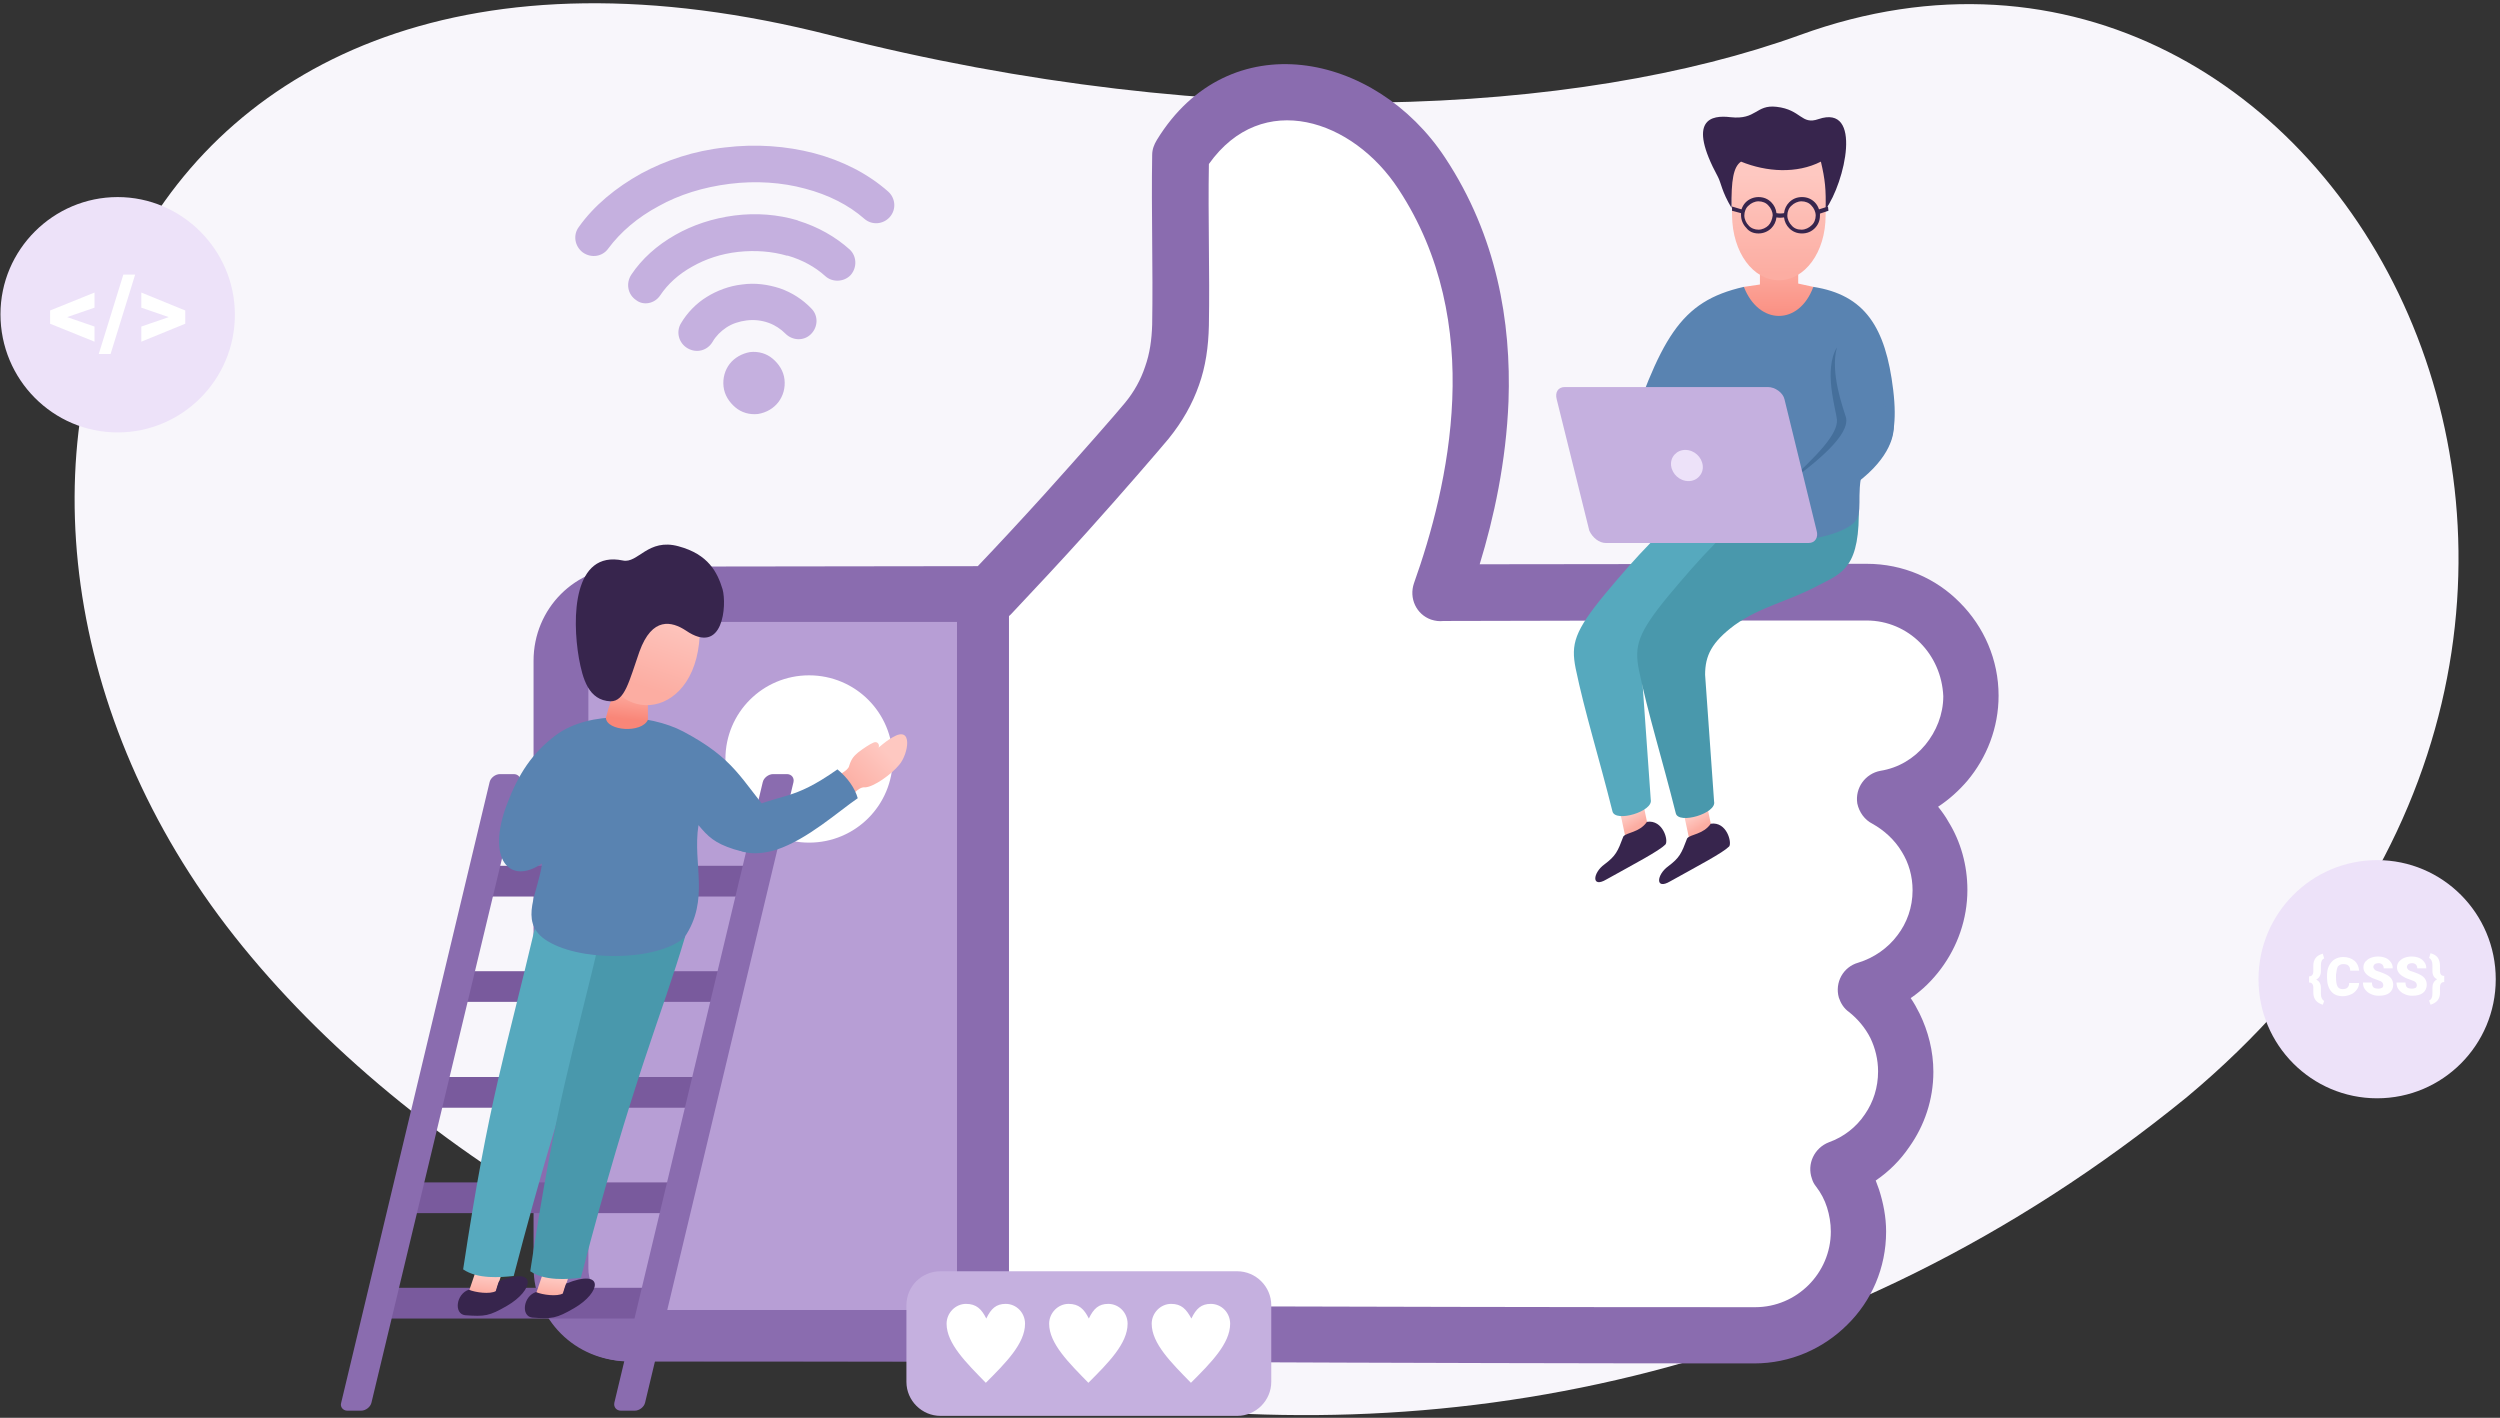 <svg width="529" height="300" viewBox="0 0 529 300" fill="none" xmlns="http://www.w3.org/2000/svg"><rect x="0" y="0" width="529" height="300" fill="#333333" stroke="none"/><path fill-rule="evenodd" clip-rule="evenodd" d="M462.8 232.1c-148.8 121.3-339.4 59.4-413.2-34-73-92.4-26.4-229.6 126.3-190.6 82.5 21.1 158.4 16.8 205-.1C495-34.1 582.7 131.9 462.8 232.1z" fill="#F8F6FB"/><path fill-rule="evenodd" clip-rule="evenodd" d="M395 125.3c12.1 0 21.9 9.9 21.9 21.9 0 10.8-8 19.9-18.3 21.6 7 3.7 11.8 11 11.8 19.4 0 9.9-6.7 18.4-15.8 21.1 5.2 4 8.6 10.3 8.6 17.4 0 9.4-6 17.5-14.4 20.6 2.8 3.7 4.5 8.3 4.5 13.2 0 12.1-9.9 21.9-21.9 21.9-79.5 0-158.9-.5-238.4-.5-7.6 0-13.9-6.2-13.9-13.9V139.8c0-7.6 6.3-13.9 13.9-13.9 25.6 0 51.1 0 76.6-.1 11.9-12.2 30-32.9 33.1-36.7 4.9-6 7-12.5 7.1-20.2.3-13-.3-22.8 0-35.9 9.3-15.2 34.3-21.5 51.1 3.8 20.3 30.7 11.4 67.8 4 88.8 30-.2 60.1-.3 90.1-.3z" fill="#fff"/><path fill-rule="evenodd" clip-rule="evenodd" d="M395 119.3c7.7 0 14.7 3.1 19.7 8.2 5.1 5.1 8.2 12.1 8.2 19.7 0 6.8-2.5 13.1-6.6 18-1.8 2.1-3.9 4-6.2 5.5.8 1 1.6 2.1 2.2 3.2 2.6 4.2 4 9.2 4 14.4 0 6.2-2.1 12-5.6 16.7-1.8 2.4-3.9 4.5-6.4 6.2.7 1 1.3 2.1 1.9 3.3 1.8 3.7 2.9 7.9 2.9 12.3 0 5.9-1.9 11.4-5.1 15.9-1.9 2.8-4.3 5.2-7.1 7.1l.7 1.9c.9 2.8 1.5 5.8 1.5 8.9 0 7.7-3.1 14.7-8.2 19.7-5.1 5.1-12.1 8.2-19.7 8.2-32.6 0-75.8-.1-119.2-.3-36-.1-71.9-.2-119.2-.2-5.5 0-10.5-2.2-14.1-5.8-3.6-3.6-5.8-8.6-5.8-14.1V139.8c0-5.5 2.2-10.5 5.8-14.1 3.6-3.6 8.6-5.8 14.1-5.8l74.1-.1c4.2-4.4 9.3-9.9 14.1-15.2 8.1-9 15.2-17.1 17-19.3 2-2.4 3.4-5 4.3-7.7 1-2.8 1.4-5.7 1.5-8.9.2-12-.2-23.9 0-35.9 0-1.2.4-2.2 1-3.2 15.2-24.8 46.2-18.7 61 3.8 10.9 16.5 14 34.7 13.4 51.5-.5 12.8-3.1 24.7-6.1 34.5l81.9-.1zm11.3 16.7c-2.9-2.9-6.9-4.7-11.3-4.7h-45.1l-44.5.1c-.8.1-1.7 0-2.6-.3-3.1-1.1-4.7-4.5-3.6-7.7 3.6-10.1 7.5-24 8.1-38.9.6-14.6-2.1-30.4-11.4-44.5-9.6-14.7-28.8-21.2-40.1-5.3-.2 11.4.2 22.8 0 34.2-.1 4.5-.7 8.7-2.1 12.6-1.4 4-3.5 7.7-6.4 11.3-2 2.4-9.3 10.9-17.3 19.8-5.3 5.9-11.2 12.2-16.1 17.4-1.1 1.1-2.6 1.8-4.3 1.8l-76.6.1c-2.2 0-4.1.9-5.6 2.3-1.4 1.4-2.3 3.4-2.3 5.6v128.4c0 2.2.9 4.1 2.3 5.6 1.4 1.4 3.4 2.3 5.6 2.3 32.2 0 75.7.1 119.2.3 36 .1 72.3.2 119.2.2 4.4 0 8.4-1.8 11.3-4.7 2.9-2.9 4.7-6.9 4.7-11.3 0-1.8-.3-3.5-.8-5.1-.5-1.6-1.3-3.1-2.3-4.4-.4-.5-.7-1-.9-1.7-1.1-3.1.5-6.5 3.6-7.7 3.1-1.1 5.8-3.2 7.6-5.9 1.8-2.6 2.8-5.7 2.8-9.1 0-2.5-.6-4.9-1.6-7-1.1-2.2-2.7-4.1-4.6-5.6-1-.7-1.7-1.8-2.1-3-.9-3.2.9-6.5 4.1-7.4 3.3-1 6.3-3.1 8.3-5.8 2-2.6 3.2-5.9 3.2-9.5 0-3-.8-5.8-2.3-8.2-1.5-2.5-3.7-4.5-6.2-5.9-1.6-.8-2.8-2.4-3.2-4.3-.5-3.3 1.7-6.3 4.9-6.9 3.8-.6 7.1-2.6 9.5-5.5 2.3-2.8 3.8-6.4 3.8-10.3-.2-4.4-2-8.4-4.9-11.3z" fill="#8A6CAF"/><path fill-rule="evenodd" clip-rule="evenodd" d="M133.4 126H208v156.5h-74.7c-7.8 0-14.3-6.4-14.3-14.3v-128c.1-7.7 6.5-14.2 14.4-14.2z" fill="#B79ED5"/><path fill-rule="evenodd" clip-rule="evenodd" d="M133.3 120.5h80.2v167.6h-80.2c-5.4 0-10.4-2.2-14-5.8-3.6-3.6-5.8-8.5-5.8-14v-128c0-5.4 2.2-10.4 5.8-14 3.7-3.6 8.6-5.8 14-5.8zm69.2 11.1h-69.2c-2.4 0-4.6 1-6.2 2.6-1.6 1.6-2.6 3.8-2.6 6.2v128c0 2.4 1 4.6 2.6 6.2 1.6 1.6 3.8 2.6 6.2 2.6h69.2V131.6z" fill="#8A6CAF"/><path fill-rule="evenodd" clip-rule="evenodd" d="M171.2 178.3c-9.8 0-17.7-7.9-17.7-17.7 0-9.8 7.9-17.7 17.7-17.7 9.8 0 17.7 7.9 17.7 17.7 0 9.8-7.9 17.7-17.7 17.7z" fill="#fff"/><path d="M503 232.4c13.862 0 25.1-11.282 25.1-25.2S516.862 182 503 182c-13.862 0-25.1 11.282-25.1 25.2s11.238 25.2 25.1 25.2z" fill="#EDE2F9"/><path fill-rule="evenodd" clip-rule="evenodd" d="M491.5 212.6c-1.3-.4-2-1.2-2-2.6v-1c0-.7-.3-1.1-.9-1.1v-1.3c.6 0 .9-.4.9-1.1v-1.2c0-.7.2-1.2.5-1.6.3-.4.8-.7 1.5-.9l.3 1c-.5.2-.7.7-.7 1.5v1.2c0 .8-.3 1.4-1 1.8.7.3 1 .9 1 1.8v1.2c0 .8.3 1.3.7 1.5l-.3.8zm7.7-4.7c0 .6-.2 1.1-.5 1.5-.3.4-.7.8-1.2 1-.5.2-1.1.4-1.7.4-1.1 0-1.9-.3-2.5-1-.6-.7-.9-1.7-.9-2.9v-.4c0-.8.1-1.5.4-2.1.3-.6.7-1.1 1.2-1.4.5-.3 1.1-.5 1.8-.5 1 0 1.8.3 2.4.8.6.5.9 1.2 1 2.1h-1.9c0-.5-.1-.8-.4-1.1-.2-.2-.6-.3-1.1-.3-.5 0-.8.2-1.1.5-.2.4-.3.9-.4 1.7v.6c0 .9.1 1.5.3 1.9.2.4.6.6 1.1.6.4 0 .8-.1 1-.3.2-.2.4-.5.4-1h2.1v-.1zm5.1.6c0-.3-.1-.5-.3-.7-.2-.2-.6-.3-1.1-.5-.5-.2-.9-.3-1.2-.5-1-.5-1.6-1.2-1.6-2.1 0-.4.1-.8.4-1.2.3-.3.6-.6 1.1-.8.5-.2 1-.3 1.6-.3.6 0 1.1.1 1.6.3.5.2.8.5 1.1.9.3.4.4.8.4 1.3h-1.9c0-.3-.1-.6-.3-.8-.2-.2-.5-.3-.8-.3-.3 0-.6.1-.8.2-.2.2-.3.4-.3.6 0 .2.1.4.3.6.2.2.6.3 1.2.5s1 .4 1.4.6c.9.5 1.3 1.2 1.3 2.1 0 .7-.3 1.3-.8 1.7-.5.4-1.3.6-2.2.6-.7 0-1.2-.1-1.8-.4-.5-.2-.9-.6-1.2-1-.3-.4-.4-.9-.4-1.4h1.9c0 .4.1.8.3 1 .2.2.6.3 1.1.3.3 0 .6-.1.8-.2.1-.1.2-.3.2-.5zm7.1 0c0-.3-.1-.5-.3-.7-.2-.2-.6-.3-1.1-.5-.5-.2-.9-.3-1.2-.5-1-.5-1.6-1.2-1.6-2.1 0-.4.1-.8.4-1.2.3-.3.6-.6 1.1-.8.5-.2 1-.3 1.6-.3.6 0 1.1.1 1.6.3.5.2.8.5 1.1.9.3.4.4.8.4 1.3h-1.9c0-.3-.1-.6-.3-.8-.2-.2-.5-.3-.8-.3-.3 0-.6.1-.8.2-.2.2-.3.4-.3.6 0 .2.1.4.3.6.2.2.6.3 1.2.5s1 .4 1.4.6c.9.5 1.3 1.2 1.3 2.1 0 .7-.3 1.3-.8 1.7-.5.4-1.3.6-2.2.6-.7 0-1.2-.1-1.8-.4-.5-.2-.9-.6-1.2-1-.3-.4-.4-.9-.4-1.4h1.9c0 .4.1.8.3 1 .2.2.6.3 1.1.3.3 0 .6-.1.8-.2.1-.1.2-.3.2-.5zm2.6 3.2c.5-.2.7-.7.7-1.5V209c0-.8.3-1.4 1-1.8-.7-.3-1-.9-1-1.8v-1.2c0-.8-.3-1.3-.7-1.5l.3-1c.7.2 1.2.5 1.5.9.3.4.5 1 .5 1.7v1.1c0 .8.3 1.1.9 1.1v1.3c-.6 0-.9.4-.9 1.1v1.2c0 1.3-.7 2.1-2 2.5l-.3-.9z" fill="#fff"/><path fill-rule="evenodd" clip-rule="evenodd" d="M24.9 91.5c13.7 0 24.8-11.2 24.8-24.9S38.5 41.7 24.9 41.7C11.3 41.7.1 52.8.1 66.5c0 13.8 11.1 25 24.8 25z" fill="#EDE2F9"/><path fill-rule="evenodd" clip-rule="evenodd" d="M14.2 67.1l5.8 2v3.2l-9.4-3.8v-2.8l9.4-3.8v3.2l-5.8 2zm9.2 7.8h-2.5l5.2-16.8h2.5l-5.2 16.8zm12.3-7.8l-5.8-2v-3.2l9.3 3.8v2.8l-9.3 3.8v-3.2l5.8-2z" fill="#fff"/><path fill-rule="evenodd" clip-rule="evenodd" d="M160.4 87.6c-1.8.2-3.5-.3-4.8-1.4-1.3-1.1-2.3-2.6-2.5-4.4-.2-1.8.3-3.5 1.3-4.8 1-1.3 2.6-2.2 4.3-2.5 1.8-.2 3.5.3 4.8 1.4 1.3 1.1 2.3 2.6 2.5 4.4.2 1.8-.3 3.5-1.3 4.8-1 1.3-2.5 2.2-4.3 2.5zm-31.7-35c-1.2 1.7-3.6 2.1-5.4.8-1.7-1.3-2.1-3.7-.8-5.4 3.2-4.5 7.8-8.3 13.2-11.3 5.2-2.8 11.2-4.8 17.7-5.5 6.6-.8 13-.3 18.8 1.2 6.1 1.6 11.5 4.4 15.7 8.1 1.6 1.4 1.8 3.8.4 5.4-1.4 1.6-3.8 1.8-5.4.4-3.3-2.9-7.6-5.1-12.6-6.4-4.8-1.3-10.3-1.7-15.9-1s-10.7 2.3-15 4.7c-4.5 2.4-8.1 5.5-10.7 9zm11 9.9c1.6-2.4 3.9-4.5 6.8-6.1 2.8-1.6 6.1-2.7 9.7-3.1 3.7-.4 7.2-.1 10.3.8h.2c3.1.9 5.8 2.4 7.9 4.3 1.5 1.4 4 1.3 5.4-.2 1.4-1.6 1.3-4-.2-5.4-3-2.7-6.7-4.8-10.9-6.1l-.2-.1c-4.1-1.2-8.6-1.6-13.3-1-4.6.6-8.8 2-12.5 4.1-3.9 2.2-7.1 5.1-9.3 8.4-1.2 1.8-.8 4.2 1 5.4 1.5 1.2 3.9.8 5.1-1zm11.1 9.8c.7-1.2 1.7-2.2 2.9-3 1.2-.8 2.7-1.3 4.3-1.5 1.6-.2 3.2 0 4.6.5 1.4.5 2.6 1.3 3.6 2.3 1.5 1.5 3.9 1.6 5.4.1 1.5-1.5 1.6-3.9.1-5.4-1.8-1.9-4.1-3.4-6.7-4.3-2.5-.8-5.2-1.2-8-.8-2.7.3-5.3 1.3-7.4 2.6-2.3 1.4-4.2 3.4-5.5 5.6-1.1 1.8-.5 4.2 1.4 5.3 1.9 1.1 4.2.5 5.3-1.4zM199 269h62.8c3.9 0 7.2 3.2 7.2 7.2v16.2c0 3.9-3.2 7.2-7.2 7.2H199c-3.9 0-7.2-3.2-7.2-7.2v-16.2c0-4 3.2-7.2 7.2-7.2z" fill="#C5B0DF"/><path fill-rule="evenodd" clip-rule="evenodd" d="M208.7 279c1-2.1 2.1-3.1 4.1-3.1 2.3 0 4.1 1.9 4.1 4.2 0 4.2-4.1 8.3-8.3 12.5-4.1-4.2-8.3-8.3-8.3-12.5 0-2.3 1.9-4.2 4.1-4.2 2.2 0 3.3 1.1 4.3 3.1zm43.4 0c1-2.1 2.1-3.1 4.1-3.1 2.3 0 4.1 1.9 4.1 4.2 0 4.2-4.1 8.3-8.3 12.5-4.1-4.2-8.3-8.3-8.3-12.5 0-2.3 1.9-4.2 4.1-4.2 2.2 0 3.2 1.1 4.3 3.1zm-21.7 0c1-2.1 2.1-3.1 4.1-3.1 2.3 0 4.1 1.9 4.1 4.2 0 4.2-4.1 8.3-8.3 12.5-4.1-4.2-8.3-8.3-8.3-12.5 0-2.3 1.9-4.2 4.1-4.2 2.2 0 3.3 1.1 4.3 3.1z" fill="#fff"/><path fill-rule="evenodd" clip-rule="evenodd" d="M348.9 175.8l-1-4.8-5.1.8 1.3 6.1c.2 0 4.4-1.9 4.8-2.1z" fill="url(#a)"/><path fill-rule="evenodd" clip-rule="evenodd" d="M348.5 173.9c-1.6 2.3-4.3 2.2-5 3.1-1.2 3.2-1.6 4.1-4 5.9-2.5 1.8-2.8 5.1.4 3.2 6.1-3.4 11.1-6 12.5-7.4.7-.8-.5-5.3-3.9-4.8z" fill="#37254D"/><path fill-rule="evenodd" clip-rule="evenodd" d="M347.4 142.4l1.9 26.8c.6 2.5-7.5 4.9-8.1 2.5-2.9-11.6-5.9-21.1-7.8-30.3-1-5.1-.3-7.8 6.3-15.8 6.7-8 11.2-13 24.9-25.2 4.3 5.5 11.6 11.6 17.2 16-8.6 8.7-20 9.7-28.2 15.6-4.8 3.5-6.3 6.3-6.2 10.4z" fill="#56A9BE"/><path fill-rule="evenodd" clip-rule="evenodd" d="M362.4 176.2l-1-4.8-5.1.8 1.3 6.1c.2 0 4.3-1.9 4.8-2.1z" fill="url(#b)"/><path fill-rule="evenodd" clip-rule="evenodd" d="M362 174.3c-1.6 2.3-4.3 2.2-5 3.1-1.2 3.2-1.6 4.1-4 5.9-2.5 1.8-2.8 5.1.4 3.2 6.1-3.4 11.1-6 12.5-7.4.6-.8-.5-5.3-3.9-4.8z" fill="#37254D"/><path fill-rule="evenodd" clip-rule="evenodd" d="M360.8 142.8l1.9 26.8c.6 2.5-7.5 4.9-8.1 2.5-2.9-11.6-5.9-21.1-7.8-30.3-1-5.1-.3-7.8 6.3-15.8 6.7-8 11.2-13 24.9-25.2 4.3 5.5 9.7 1.4 15.3 5.8.4 13.6-3.4 14.6-8.6 17.3-6.6 3.5-12.1 4.4-17.7 8.4-4.8 3.6-6.2 6.4-6.2 10.5z" fill="#4998AC"/><path fill-rule="evenodd" clip-rule="evenodd" d="M369 60.7l.2 5.3 6.5 5.4 7.5-5.9.5-4.8-3.2-.7v-4.3h-8.1v4.5l-3.4.5z" fill="url(#c)"/><path fill-rule="evenodd" clip-rule="evenodd" d="M376.4 59.3c5.5 0 9.9-5.9 9.9-13.7 0-7.9 3-15.1-9.9-14.2-12.9.8-9.9 6.4-9.9 14.2.1 7.9 4.5 13.7 9.9 13.7z" fill="url(#d)"/><path fill-rule="evenodd" clip-rule="evenodd" d="M385.3 34.2c.9 3.8 1.1 5.9 1 10.1 4.1-5.7 7.9-22.3-1.5-19.1-3.7 1.3-3.6-2-8.9-2.6-4.4-.5-4.2 2.8-9.7 2.2-4.1-.5-9.3.4-2.7 12.6.7 1.3.8 3.1 2.9 6.6-.1-5.9.4-8.7 2-9.8 5.4 2.2 11.8 2.6 16.9 0z" fill="#37254D"/><path fill-rule="evenodd" clip-rule="evenodd" d="M372.1 49.4c1 0 2-.4 2.7-1.1.6-.6 1-1.4 1.1-2.3.5.1 1 .1 1.6 0 .1.9.5 1.7 1.1 2.3.7.7 1.6 1.1 2.7 1.1s2-.4 2.7-1.1c.7-.7 1.1-1.6 1.1-2.7v-.4l1.8-.6-.1-.9-1.9.6c-.2-.6-.5-1.1-.9-1.5-.7-.7-1.6-1.1-2.7-1.1s-2 .4-2.7 1.1c-.6.6-1 1.4-1.1 2.3-.5.1-1.1.1-1.6 0-.1-.9-.5-1.7-1.1-2.3-.7-.7-1.6-1.1-2.7-1.1-1 0-2 .4-2.7 1.1-.4.4-.7.9-.9 1.5l-2-.6v.9l1.9.5v.4c0 1 .4 2 1.1 2.7.6.8 1.5 1.2 2.6 1.2zm7-1.7c-.5-.5-.9-1.3-.9-2.1s.3-1.6.9-2.1c.5-.5 1.3-.9 2.1-.9s1.6.3 2.1.9c.5.5.9 1.3.9 2.1s-.3 1.6-.9 2.1c-.5.5-1.3.9-2.1.9-.9 0-1.6-.3-2.1-.9zm-4.9 0c-.5.5-1.3.9-2.1.9s-1.6-.3-2.1-.9c-.5-.5-.9-1.3-.9-2.1s.3-1.6.9-2.1c.5-.5 1.3-.9 2.1-.9s1.6.3 2.1.9c.5.5.9 1.3.9 2.1-.1.8-.4 1.6-.9 2.1z" fill="#37254D"/><path fill-rule="evenodd" clip-rule="evenodd" d="M369 60.7c-13.6 3.1-17.6 10.7-25.7 35.1 2.3-2.2 15.1-.2 16.6-4.2-.9 4-1.8 10.1.1 19.4 5.9 5.6 27 4.4 32.2-.3 2.3-2.1.4-5.7 2-11.5 2.7-2.4 8.1-2.6 6.4-16.7-1.6-13.3-6-20.1-16.9-21.8-3 8.2-11.5 8.2-14.7 0z" fill="#5983B1"/><path fill-rule="evenodd" clip-rule="evenodd" d="M391.2 86.6c-8.7 7-7.2 9.8-19.7 16.5.9 3.5 2.5 6.4 4.5 8.3 5.1-2.9 14.9-6.4 20.5-12.4 8.9-9.4 2.1-18-5.3-12.4z" fill="#5983B1"/><path fill-rule="evenodd" clip-rule="evenodd" d="M377.4 102.9c7.5-5.4 14.1-11 13.2-14.6-.6-2-3.4-9.5-1.9-14.8-2.9 4.8-.2 13.2 0 15.3.2 3-3.9 7.4-11.3 14.1z" fill="#456F9B"/><path fill-rule="evenodd" clip-rule="evenodd" d="M339.8 114.9h42.9c1.4 0 2.1-1.2 1.7-2.6l-6.8-27.8c-.3-1.4-2-2.6-3.5-2.6h-43c-1.4 0-2.1 1.1-1.7 2.6l6.9 27.8c.7 1.5 2.1 2.6 3.5 2.6z" fill="#C5B0DF"/><path fill-rule="evenodd" clip-rule="evenodd" d="M357.3 101.8c1.8 0 3.2-1.5 3-3.3-.2-1.8-1.8-3.3-3.7-3.3-1.8 0-3.2 1.5-3 3.3.2 1.8 1.8 3.3 3.7 3.3z" fill="#EDE2F9"/><path fill-rule="evenodd" clip-rule="evenodd" d="M137.9 279H79.2c-.6 0-.9-.8-.7-1.8l.7-2.9c.2-1 .9-1.8 1.5-1.8h58.6c.6 0 .9.8.7 1.8l-.7 2.9c-.1 1-.8 1.8-1.4 1.8zm21.4-89.3h-58.6c-.6 0-.9-.8-.7-1.8l.7-2.9c.2-1 .9-1.8 1.5-1.8h58.6c.6 0 .9.8.7 1.8l-.7 2.9c-.3 1-.9 1.8-1.5 1.8zm-5.4 22.3H95.3c-.6 0-.9-.8-.7-1.8l.7-2.9c.2-1 .9-1.8 1.5-1.8h58.6c.6 0 .9.8.7 1.8l-.7 2.9c-.2 1-.9 1.8-1.5 1.8zm-5.3 22.4H89.9c-.6 0-.9-.8-.7-1.8l.7-2.9c.2-1 .9-1.8 1.5-1.8H150c.6 0 .9.8.7 1.8l-.7 2.9c-.1 1-.8 1.8-1.4 1.8zm-5.4 22.3H84.6c-.6 0-.9-.8-.7-1.8l.7-2.9c.2-1 .9-1.8 1.5-1.8h58.6c.6 0 .9.8.7 1.8l-.7 2.9c-.2 1-.9 1.8-1.5 1.8z" fill="#795A9D"/><path fill-rule="evenodd" clip-rule="evenodd" d="M72.2 296.8l31.4-131.3c.2-.9 1.2-1.7 2.2-1.7h2.9c1 0 1.6.8 1.4 1.7L78.6 296.8c-.2.9-1.2 1.7-2.2 1.7h-2.9c-.9 0-1.6-.8-1.3-1.7zm57.8 0l31.4-131.3c.2-.9 1.2-1.7 2.2-1.7h2.9c1 0 1.6.8 1.4 1.7l-31.4 131.3c-.2.9-1.2 1.7-2.2 1.7h-2.9c-1 0-1.6-.8-1.4-1.7z" fill="#8A6CAF"/><path fill-rule="evenodd" clip-rule="evenodd" d="M183.1 166.6c1.8-.1 5.5-2.7 7.2-4.8 1.9-2.2 3-8.4-1.4-5.8-.9.5-1.7 1.1-3 2.2.3-.6-.2-1.4-1-1.1-.8.3-2.4 1.4-3.3 2.1-.8.7-1.4 1.2-1.9 2.8-.2 1.2-2.5 1.8-2.7 2.8-.2 1.1 1.6 3 2.7 3.6.6.3 1.8-2 3.4-1.8z" fill="url(#e)"/><path fill-rule="evenodd" clip-rule="evenodd" d="M157.3 171.6c8.5-4 10.1-1.9 19.9-8.8 2.2 1.8 3.7 4 4.3 6.1-4.1 2.8-10.6 8.7-17.2 10.9-10.4 3.2-14-4.6-7-8.2z" fill="#5983B1"/><path fill-rule="evenodd" clip-rule="evenodd" d="M99.2 273.3l1.7-5 5.4.8-1.5 4.6c-.1 0-2.2 1.2-3.4 1.1-1.4-.1-1.9-1.5-2.2-1.5z" fill="url(#f)"/><path fill-rule="evenodd" clip-rule="evenodd" d="M113.4 273.8l1.7-5 5.4.8-1.5 4.6c-.1 0-2.2 1.2-3.4 1.1-1.4-.2-1.9-1.5-2.2-1.5z" fill="url(#g)"/><path fill-rule="evenodd" clip-rule="evenodd" d="M99.2 272.9c1.4.6 4.5 1 5.7.3.3-.9.4-1.4.7-2.1 8.2-3.3 7.4 1.9 1.7 5.2-3.8 2.2-4.7 2.3-8.9 2-2.4-.3-1.9-4.5.8-5.4zm14.2.5c1.4.6 4.5 1 5.7.3.3-.9.4-1.4.7-2.1 8.2-3.3 7.4 1.9 1.7 5.2-3.8 2.2-4.7 2.3-8.9 2-2.4-.3-1.9-4.5.8-5.4z" fill="#37254D"/><path fill-rule="evenodd" clip-rule="evenodd" d="M108.7 270c-2.9.3-7.6.7-10.7-1.4 5.5-36.4 8.9-45.4 15.3-72.7 3.4 1 10.1.4 17.5 1.8-5.1 17.2-10.9 29.3-22.1 72.3z" fill="#56A9BE"/><path fill-rule="evenodd" clip-rule="evenodd" d="M122.9 270.4c-2.9.3-7.6.7-10.7-1.4 5.5-36.4 8.9-45.4 15.3-72.7 3.4 1 10.1.4 17.5 1.8-5.1 17.3-10.9 29.4-22.1 72.3z" fill="#4998AC"/><path fill-rule="evenodd" clip-rule="evenodd" d="M144.6 154.8c10.9 5.8 12 9.9 19 18.2 2.4 2.9.2 9.3-8.3 6.7-4.1-1.3-5.5-2.7-7.5-5.1-1.3 8.3 2.5 15.7-3 23.8-5.9 5.1-22.7 5.2-29.6.3-5.4-3.9-1.3-9.9-.5-16-6.8 4.7-11.9-.8-7.4-12.6 2.4-6.3 5.3-10.8 10.4-14.6 7.1-5.2 19.7-4.5 26.9-.7z" fill="#5983B1"/><path fill-rule="evenodd" clip-rule="evenodd" d="M137.1 152.3v-4.1l-7-2.9c-.7 3.2-1.1 3.4-1.9 6.6.2 2.8 7.6 3.3 8.9.4z" fill="url(#h)"/><path fill-rule="evenodd" clip-rule="evenodd" d="M147.8 128.7c-5.6-7.6-12.6-7.6-20.6-.3-.6 2.8-.7 5.3-.6 7.6-2.7 1-2.2 4.8.9 5.4 4.5 13.6 23.1 9.5 20.3-12.7z" fill="url(#i)"/><path fill-rule="evenodd" clip-rule="evenodd" d="M122.5 139.3c-1.5-8.6-1.2-22.9 9.3-20.7 3.2.7 5.3-4.8 11.8-3 6.3 1.7 8.2 5.5 9.3 9.1.9 3.3.2 14.2-7.8 8.7-2.9-1.9-7.1-3-9.8 4.5-2.2 6.3-3.1 10.5-6.1 10.5-4.7-.2-5.9-4.8-6.7-9.1z" fill="#37254D"/><defs><linearGradient id="a" x1="346.24" y1="174.804" x2="344.804" y2="172.394" gradientUnits="userSpaceOnUse"><stop stop-color="#FCADA2"/><stop offset="1" stop-color="#FEC8C1"/></linearGradient><linearGradient id="b" x1="359.698" y1="175.204" x2="358.262" y2="172.793" gradientUnits="userSpaceOnUse"><stop stop-color="#FCADA2"/><stop offset="1" stop-color="#FEC8C1"/></linearGradient><linearGradient id="c" x1="376.389" y1="70.582" x2="376.387" y2="58.85" gradientUnits="userSpaceOnUse"><stop stop-color="#F98678"/><stop offset="1" stop-color="#FCA599"/></linearGradient><linearGradient id="d" x1="376.45" y1="57.794" x2="376.445" y2="36.864" gradientUnits="userSpaceOnUse"><stop stop-color="#FCADA2"/><stop offset="1" stop-color="#FEC8C1"/></linearGradient><linearGradient id="e" x1="179.235" y1="167.177" x2="187.431" y2="159.018" gradientUnits="userSpaceOnUse"><stop stop-color="#FCADA2"/><stop offset="1" stop-color="#FEC8C1"/></linearGradient><linearGradient id="f" x1="102.437" y1="273.672" x2="102.845" y2="270.135" gradientUnits="userSpaceOnUse"><stop stop-color="#FCADA2"/><stop offset="1" stop-color="#FEC8C1"/></linearGradient><linearGradient id="g" x1="116.641" y1="274.124" x2="117.049" y2="270.587" gradientUnits="userSpaceOnUse"><stop stop-color="#FCADA2"/><stop offset="1" stop-color="#FEC8C1"/></linearGradient><linearGradient id="h" x1="132.596" y1="152.195" x2="133.126" y2="147.457" gradientUnits="userSpaceOnUse"><stop stop-color="#F98678"/><stop offset="1" stop-color="#FCA599"/></linearGradient><linearGradient id="i" x1="133.761" y1="144.604" x2="139.275" y2="127.874" gradientUnits="userSpaceOnUse"><stop stop-color="#FCADA2"/><stop offset="1" stop-color="#FEC8C1"/></linearGradient></defs></svg>